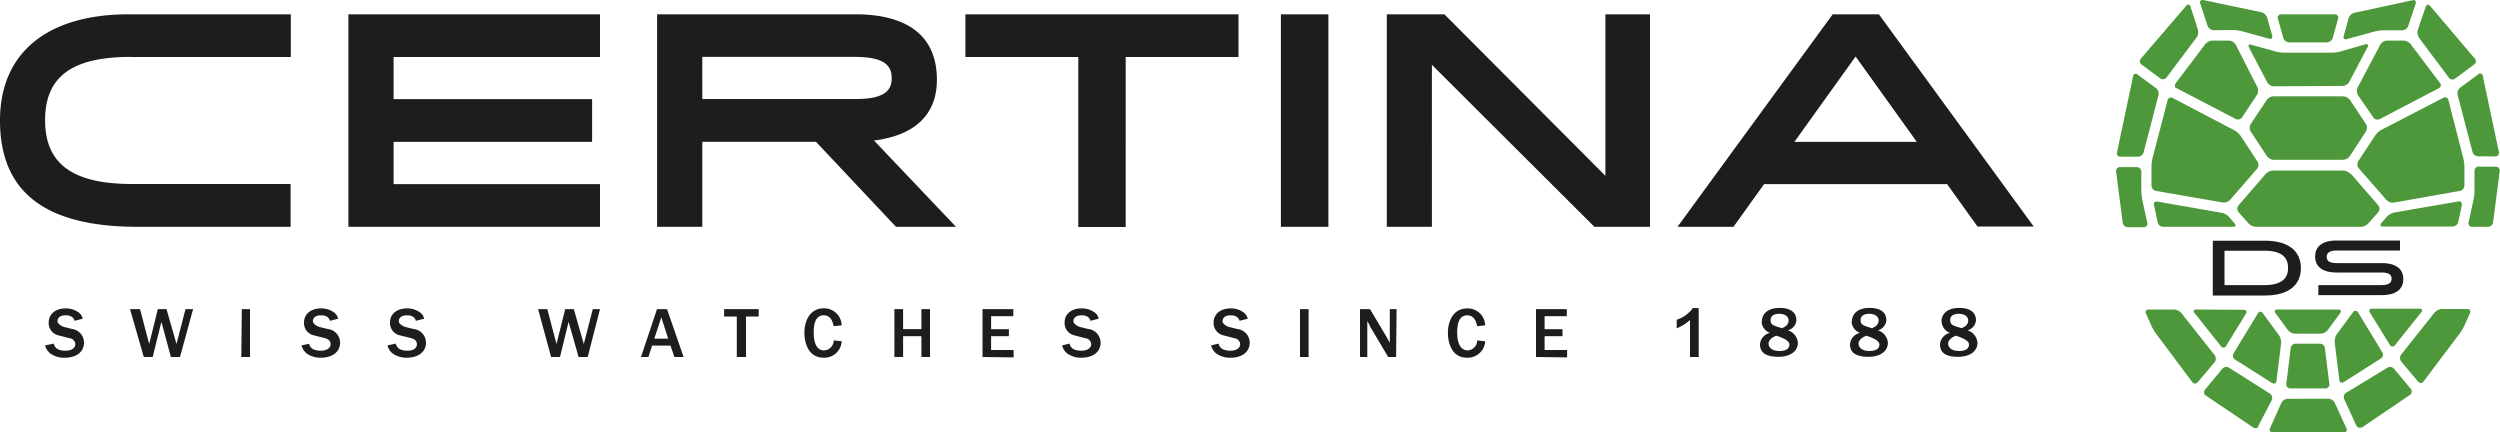 <svg xmlns="http://www.w3.org/2000/svg" viewBox="0 0 250 43.23"><defs><style>.cls-1{fill:#1d1d1b;}.cls-2{fill:#4c983a;}</style></defs><g id="Layer_2" data-name="Layer 2"><g id="Layer_1-2" data-name="Layer 1"><path class="cls-1" d="M231.84,28.51h6.32c.79,0,1-.3,1-.63s-.16-.63-1-.63h-4.5c-1.55,0-2.15-.7-2.15-1.6s.6-1.6,2.15-1.6H240v1h-6.33c-.78,0-1,.29-1,.63s.17.63,1,.63h4.51c1.55,0,2.15.69,2.15,1.6s-.6,1.6-2.15,1.6h-6.35Zm-9.39-3.44v3.44h4c1.83,0,2.36-.77,2.36-1.72s-.53-1.72-2.36-1.72Zm-1.17-1h5.21c2.59,0,3.6,1.23,3.6,2.74s-1,2.74-3.6,2.74h-5.21Z"/><path class="cls-2" d="M235.05,17.39a1.14,1.14,0,0,0-.74-.34h-7a1.13,1.13,0,0,0-.74.34l-2.72,3.15a.53.53,0,0,0,0,.67l1,1.13a1.11,1.11,0,0,0,.74.34h10.51a1.09,1.09,0,0,0,.73-.34l1-1.13a.53.53,0,0,0,0-.67l-2.73-3.15ZM235,10a1,1,0,0,0-.69-.37h-6.95a.92.92,0,0,0-.69.37l-1.6,2.4a.77.77,0,0,0,0,.75l1.61,2.45a.9.9,0,0,0,.68.38h6.94a.9.9,0,0,0,.69-.38l1.6-2.45a.72.72,0,0,0,0-.75L235,10Zm-.73-1.41a.78.78,0,0,0,.65-.39l1.84-3.49c.11-.22,0-.34-.22-.28L234,5.16a3.58,3.58,0,0,1-.87.11h-4.7a4.24,4.24,0,0,1-.87-.12l-2.44-.68c-.24-.06-.34.06-.22.28l1.83,3.49a.81.81,0,0,0,.65.39ZM232.7,4.24a.64.64,0,0,0,.57-.43l.54-1.94a.33.33,0,0,0-.32-.44h-5.38a.33.33,0,0,0-.32.44l.55,1.94a.61.61,0,0,0,.56.43Zm-9.13.22a.82.82,0,0,0-.66-.4h-1.68a1,1,0,0,0-.71.36L217.59,8.3a.39.39,0,0,0,0,.52l.08,0,5.9,3.08a.51.51,0,0,0,.64-.17l1.51-2.28a.84.84,0,0,0,0-.77Zm-6.3,5.34a.34.34,0,0,0-.51.23l-1.5,5.75a3.8,3.8,0,0,0-.11.89v1.89a.55.55,0,0,0,.43.53l6.65,1.15A.89.89,0,0,0,223,20l2.73-3.15a.62.62,0,0,0,0-.72l-1.65-2.52a2,2,0,0,0-.64-.58Zm-1.53,10.36a.28.28,0,0,0-.34.37l.37,1.71a.58.58,0,0,0,.54.44h7c.25,0,.31-.15.15-.34l-.56-.65a1.45,1.45,0,0,0-.73-.41Zm-1.61-3a.45.45,0,0,0-.44-.45H212a.37.37,0,0,0-.39.37v.07l.66,5.12a.52.52,0,0,0,.5.45h1.61a.35.35,0,0,0,.35-.44l-.51-2.33a5.27,5.27,0,0,1-.09-.89Zm-.37-9.7a.26.26,0,0,0-.45.17l-1.61,7.6a.34.34,0,0,0,.35.44h1.75a.6.6,0,0,0,.56-.43l1.49-5.72a.72.72,0,0,0-.24-.7ZM219.05.67a.23.23,0,0,0-.43-.09l-4.51,5.26a.41.41,0,0,0,0,.58l0,0,1.92,1.42a.46.46,0,0,0,.63-.1l3-4a.94.94,0,0,0,.13-.78ZM223.33,3a4.34,4.34,0,0,1,.87.12l2.71.75c.23.07.37-.08.31-.32l-.51-1.79a.81.81,0,0,0-.55-.53L220.31,0c-.24,0-.37.1-.29.33l.74,2.26a.7.7,0,0,0,.59.43Zm14,8.74a.5.5,0,0,0,.64.17l5.9-3.08a.35.35,0,0,0,.17-.48A.22.22,0,0,0,244,8.3l-2.93-3.88a1,1,0,0,0-.71-.36h-1.68a.81.81,0,0,0-.65.4l-2.25,4.26a.87.87,0,0,0,0,.77Zm.82,1.24a1.87,1.87,0,0,0-.64.58l-1.66,2.52a.65.65,0,0,0,0,.72L238.65,20a.9.9,0,0,0,.73.26L246,19.09a.56.56,0,0,0,.44-.53V16.67a3.82,3.82,0,0,0-.12-.89L244.84,10a.34.34,0,0,0-.51-.22Zm1.28,8.27a1.48,1.48,0,0,0-.73.41l-.57.65c-.16.19-.09.34.15.34h7a.59.59,0,0,0,.54-.44l.37-1.71c0-.24-.1-.41-.34-.36Zm8.47-4.61a.45.45,0,0,0-.45.45v2a4.41,4.41,0,0,1-.1.89l-.49,2.26a.35.35,0,0,0,.35.44h1.6a.52.52,0,0,0,.5-.45l.66-5.12a.38.38,0,0,0-.31-.44h-1.76Zm1.64-1a.35.35,0,0,0,.35-.44l-1.61-7.6a.26.26,0,0,0-.45-.17L246,8.78a.74.74,0,0,0-.24.7l1.49,5.72a.62.62,0,0,0,.56.43Zm-4.67-7.87a.46.46,0,0,0,.63.1l1.91-1.42a.4.4,0,0,0,.1-.56l0,0L243,.58c-.16-.18-.35-.14-.43.09L241.78,3a1,1,0,0,0,.12.78l3,4Zm-7.4-4.62a4.24,4.24,0,0,1,.87-.12h1.9a.66.66,0,0,0,.58-.42l.75-2.26c.07-.23-.06-.38-.3-.33l-5.84,1.26a.81.81,0,0,0-.56.52l-.5,1.8c-.07.23.07.38.31.31Zm-8.7,36.73a.75.75,0,0,0-.63.4L227,42.82a.27.27,0,0,0,.26.41h7.13a.26.26,0,0,0,.25-.41l-1.17-2.55a.75.75,0,0,0-.63-.4Zm.8-5.51a.51.51,0,0,0-.5.44l-.44,3.58a.4.4,0,0,0,.32.45h3.6a.38.38,0,0,0,.38-.45l-.44-3.58a.5.5,0,0,0-.5-.44Zm2.49-1a1,1,0,0,0,.71-.36l1.25-1.7c.14-.2.06-.36-.18-.36h-6.11c-.25,0-.33.16-.18.36l1.24,1.7a1,1,0,0,0,.71.36Zm-4.84,4.92a.26.26,0,0,0,.43-.21l.46-3.75a1.26,1.26,0,0,0-.21-.8l-1.61-2.2a.28.28,0,0,0-.5,0l-2.43,4a.45.45,0,0,0,.14.62l3.72,2.36Zm-7.6-7.34c-.25,0-.32.16-.17.35l2.64,3.31a.29.29,0,0,0,.51,0l2-3.25c.13-.21,0-.38-.2-.38Zm3.28,5.82a.52.52,0,0,0-.66.1l-1.72,2.07a.41.41,0,0,0,0,.57l0,0,4.8,3.24a.36.36,0,0,0,.51-.08.25.25,0,0,0,0-.07L227.18,40a.52.52,0,0,0-.19-.64Zm-4.77-5.47a1.06,1.06,0,0,0-.72-.35h-2.55a.27.27,0,0,0-.26.41l.55,1.23a4.2,4.2,0,0,0,.45.77l3.63,4.85a.33.33,0,0,0,.55,0l1.69-2a.59.59,0,0,0,0-.69ZM233.93,38a.27.27,0,0,0,.44.21l3.72-2.36a.46.46,0,0,0,.14-.62l-2.43-4a.28.28,0,0,0-.5,0l-1.62,2.19a1.37,1.37,0,0,0-.21.81Zm8.2-6.78c.15-.19.08-.35-.16-.35H237.2c-.25,0-.34.17-.21.38l2,3.25a.3.3,0,0,0,.52,0Zm-7.52,8.06a.52.52,0,0,0-.19.64l1.21,2.63a.38.38,0,0,0,.48.2l.08,0L241,39.49a.4.4,0,0,0,.12-.55l0,0-1.72-2.07a.52.52,0,0,0-.66-.1Zm7.19-1.13a.33.33,0,0,0,.55,0L246,33.31a5.35,5.35,0,0,0,.45-.77l.55-1.23a.27.27,0,0,0-.26-.41h-2.55a1.08,1.08,0,0,0-.73.35l-3.34,4.2a.58.58,0,0,0,0,.7l1.68,2Z"/><path class="cls-1" d="M196.82,32.05c0-.52-.57-.67-.91-.67s-.89.08-.89.62.35.57,1.14.82c.25-.11.66-.3.66-.77m-2,2.34c0,.32.31.71,1.08.71s1-.32,1-.64-.4-.6-1.31-.89c-.6.23-.78.57-.78.82m-.66-2.25c0-.73.58-1.35,1.76-1.35s1.69.51,1.69,1.24a1.14,1.14,0,0,1-.85,1,1.42,1.42,0,0,1,1,1.26c0,.72-.62,1.39-1.95,1.39S194,35.2,194,34.44a1.27,1.27,0,0,1,1-1.15,1.27,1.27,0,0,1-.84-1.15m-6.3-.09c0-.52-.57-.67-.91-.67s-.89.08-.89.62.35.57,1.14.82c.25-.11.66-.3.66-.77m-2,2.34c0,.32.31.71,1.08.71s1-.32,1-.64-.4-.6-1.31-.89c-.6.23-.78.57-.78.82m-.66-2.25c0-.73.58-1.35,1.76-1.35s1.69.51,1.69,1.24a1.14,1.14,0,0,1-.85,1,1.42,1.42,0,0,1,1,1.26c0,.72-.62,1.39-1.95,1.39S185,35.2,185,34.44a1.27,1.27,0,0,1,1-1.15,1.27,1.27,0,0,1-.84-1.15m-6.3-.09c0-.52-.57-.67-.91-.67s-.89.08-.89.62.35.57,1.14.82c.25-.11.66-.3.66-.77m-2,2.34c0,.32.31.71,1.08.71s1-.32,1-.64-.4-.6-1.31-.89c-.6.23-.78.57-.78.82m-.66-2.25c0-.73.58-1.35,1.76-1.35s1.69.51,1.69,1.24a1.14,1.14,0,0,1-.85,1,1.43,1.43,0,0,1,1,1.26c0,.72-.62,1.39-1.95,1.39S176,35.2,176,34.44a1.27,1.27,0,0,1,1-1.15,1.27,1.27,0,0,1-.84-1.15m-6.89-1.33a1.74,1.74,0,0,1-.39.45,3,3,0,0,1-1.21.71v.86A4.46,4.46,0,0,0,169,32V35.7h.87V30.81ZM153.6,35.7V30.91h3.08v.71h-2.22v1.3h1.79v.7h-1.79V35h2.25v.74Zm-5.08-1.57a1.75,1.75,0,0,1-1.82,1.64c-1.61,0-1.91-1.64-1.91-2.47,0-1.24.57-2.46,1.94-2.46a1.75,1.75,0,0,1,1.79,1.69l-.8.09c-.09-.38-.26-1.09-1-1.09-1,0-1,1.32-1,1.75,0,1.37.55,1.76,1.05,1.76a1,1,0,0,0,.95-1Zm-8.91,1.57h-.79L137,32.64c0-.08-.22-.45-.27-.53V35.7H136V30.91h1l1.68,2.82s.13.24.3.56V30.91h.68ZM130,30.91h.86V35.7H130Zm-8.14,3.45a.8.8,0,0,0,.57.62,1.73,1.73,0,0,0,.59.09c.8,0,1-.41,1-.63a.64.64,0,0,0-.59-.62l-1.07-.28a1.26,1.26,0,0,1-1-1.28c0-.9.74-1.42,1.7-1.42a2.11,2.11,0,0,1,1.31.41,1.13,1.13,0,0,1,.41.62l-.82.21c-.06-.17-.21-.55-.89-.55s-.82.36-.82.6.42.51.66.57l.82.2a1.39,1.39,0,0,1,1.24,1.37c0,.95-.81,1.5-1.9,1.5a2.35,2.35,0,0,1-1.48-.45,1.47,1.47,0,0,1-.48-.78Zm-14.9,0a.78.78,0,0,0,.56.62,1.81,1.81,0,0,0,.6.09c.79,0,1-.41,1-.63a.64.64,0,0,0-.59-.62l-1.07-.28a1.26,1.26,0,0,1-1-1.28c0-.9.73-1.42,1.69-1.42a2.13,2.13,0,0,1,1.32.41,1,1,0,0,1,.4.62l-.82.21c-.06-.17-.2-.55-.88-.55s-.83.36-.83.6.42.51.67.57l.81.2a1.38,1.38,0,0,1,1.24,1.37c0,.95-.81,1.5-1.9,1.5a2.32,2.32,0,0,1-1.47-.45,1.47,1.47,0,0,1-.48-.78ZM98.25,35.7V30.91h3.08v.71H99.11v1.3h1.78v.7H99.11V35h2.25v.74ZM93,35.7h-.86V33.62H90.31V35.7h-.87V30.91h.87v2h1.83v-2H93Zm-8.83-1.58a1.74,1.74,0,0,1-1.81,1.65c-1.61,0-1.92-1.65-1.92-2.47,0-1.24.57-2.47,1.94-2.47a1.76,1.76,0,0,1,1.79,1.7l-.8.09c-.09-.38-.25-1.09-1-1.09-1,0-1,1.32-1,1.75,0,1.37.55,1.76,1,1.76a1,1,0,0,0,1-1ZM73.68,35.7V31.65H72.41v-.74h3.46v.74H74.6V35.7Zm-6.86-1.83-.69-2.14-.7,2.14Zm1.54,1.83h-.92l-.39-1.14H65.21l-.37,1.14H64.1l1.6-4.79h1Zm-9.59,0h-.91l-1-3.52L56,35.7h-.89l-1.3-4.79h.92l.92,3.49.87-3.49h.86l1,3.49.9-3.49H60ZM39.58,34.36a.8.8,0,0,0,.56.62,1.81,1.81,0,0,0,.6.09c.79,0,.95-.41.95-.63,0-.45-.37-.57-.59-.63L40,33.54a1.26,1.26,0,0,1-1-1.28c0-.9.73-1.42,1.69-1.42a2.13,2.13,0,0,1,1.32.41,1,1,0,0,1,.4.62l-.82.21c-.06-.17-.2-.55-.88-.55s-.83.35-.83.6.43.51.67.57l.81.2a1.38,1.38,0,0,1,1.24,1.37c0,.94-.81,1.5-1.9,1.5a2.34,2.34,0,0,1-1.47-.45,1.47,1.47,0,0,1-.48-.78Zm-8.67,0a.78.78,0,0,0,.56.62,1.73,1.73,0,0,0,.59.09c.8,0,1-.41,1-.63,0-.45-.38-.57-.59-.63l-1.07-.27a1.26,1.26,0,0,1-1-1.28c0-.9.74-1.42,1.7-1.42a2.11,2.11,0,0,1,1.31.41,1.13,1.13,0,0,1,.41.62l-.82.21c-.06-.17-.2-.55-.89-.55s-.82.35-.82.6.42.51.67.57l.81.2a1.38,1.38,0,0,1,1.24,1.37c0,.94-.81,1.5-1.9,1.5a2.35,2.35,0,0,1-1.48-.45,1.53,1.53,0,0,1-.48-.78l.84-.18Zm-6.73-3.45H25V35.7h-.87ZM18,35.7h-.91l-.95-3.52-.87,3.52h-.89L13,30.91H14l.92,3.49.86-3.49h.87l1,3.49.9-3.49h.76ZM5.38,34.36a.78.78,0,0,0,.56.62,1.76,1.76,0,0,0,.59.09c.8,0,1-.41,1-.63a.64.64,0,0,0-.59-.62l-1.07-.28a1.25,1.25,0,0,1-1-1.28c0-.9.73-1.42,1.69-1.42a2.11,2.11,0,0,1,1.31.41,1.13,1.13,0,0,1,.41.62l-.82.21c-.06-.17-.2-.55-.89-.55s-.82.36-.82.6.42.51.67.57l.81.2A1.38,1.38,0,0,1,8.4,34.27c0,.95-.81,1.5-1.9,1.5A2.3,2.3,0,0,1,5,35.32a1.49,1.49,0,0,1-.49-.78ZM185.56,5.65l5.95,8.3.17.24H179.44l.17-.24Zm12.21,17h5.6L187.89,1.43h-4.62L167.75,22.68h5.6l3.06-4.27h18.3l3.06,4.27ZM13.08,5.7h16V1.43H12.88C4.69,1.43,0,5.3,0,12.05,0,19.2,4.5,22.68,13.75,22.68H29.06V18.4H13.22c-5.94,0-8.71-2-8.71-6.38s2.72-6.33,8.57-6.33m57.15,0H85.44c2.62,0,3.73.63,3.73,2.11,0,1-.4,2.1-3.53,2.1H70.23ZM87.4,14.05c4.11-.51,6.29-2.61,6.29-6.07,0-5.42-4.43-6.55-8.15-6.55H65.71V22.68h4.52v-8.5H81.6l8,8.5h6ZM60,5.7V1.43H34.84V22.68H60V18.41H39.36V14.19H59.21V9.91H39.36V5.7ZM96.54,1.43V5.7h11.29v17h4.74V5.7h11.28V1.43Zm64,0V17.58L144.44,1.43h-5.76V22.68h4.51V6.48l16.25,16.2H165V1.43ZM128.09,22.68h4.75V1.43h-4.75Z"/></g></g></svg>
